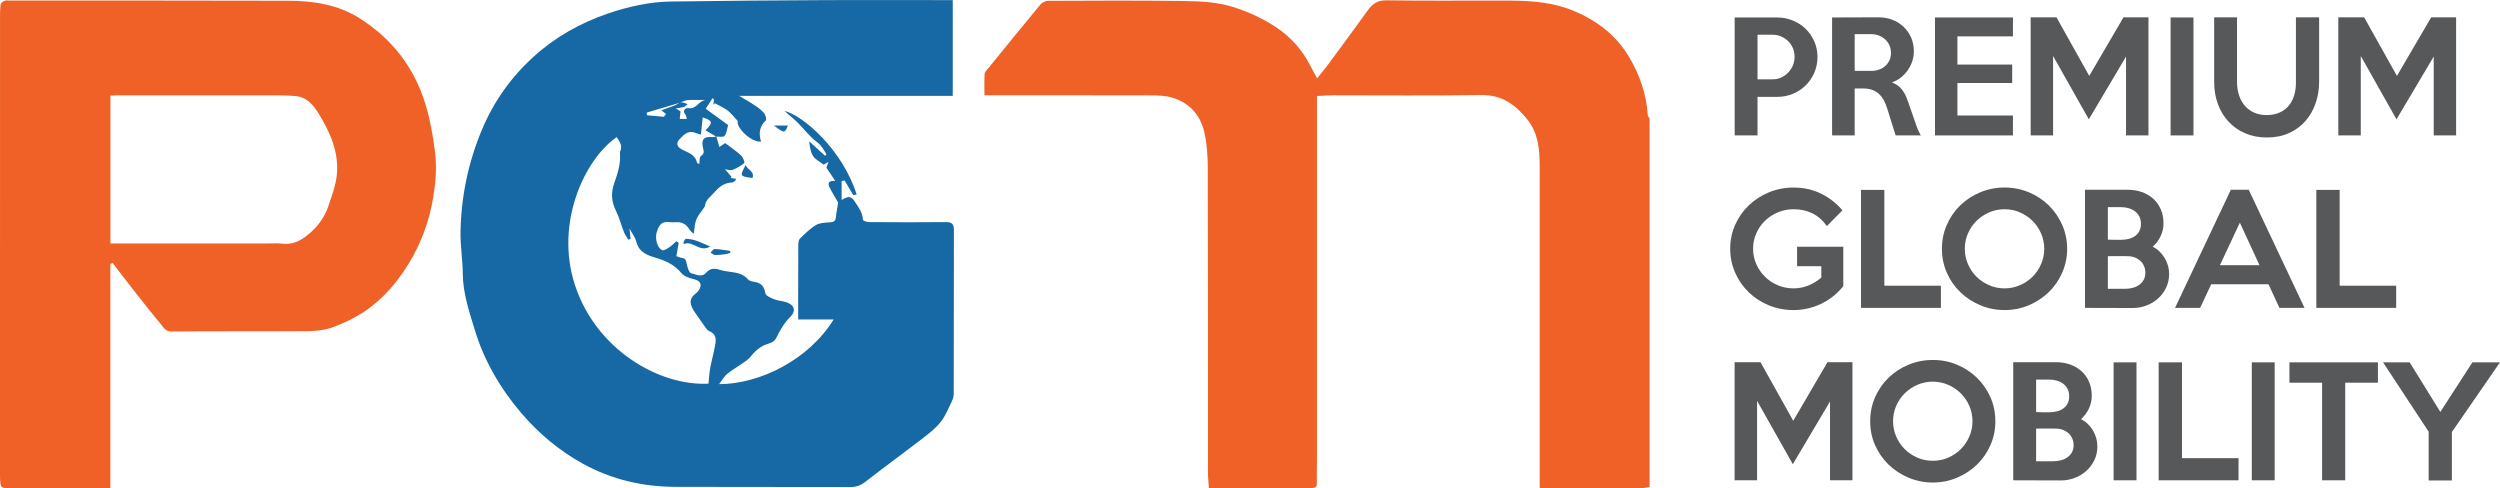 <?xml version="1.0" encoding="UTF-8"?>
<svg xmlns="http://www.w3.org/2000/svg" xmlns:xlink="http://www.w3.org/1999/xlink" width="263.37pt" height="51.44pt" viewBox="0 0 263.37 51.44" version="1.1">
<defs>
<clipPath id="clip1">
  <path d="M 103 0 L 174 0 L 174 51.441 L 103 51.441 Z M 103 0 "/>
</clipPath>
<clipPath id="clip2">
  <path d="M 48 0 L 101 0 L 101 51.441 L 48 51.441 Z M 48 0 "/>
</clipPath>
<clipPath id="clip3">
  <path d="M 0 0 L 46 0 L 46 51.441 L 0 51.441 Z M 0 0 "/>
</clipPath>
<clipPath id="clip4">
  <path d="M 251 38 L 263.371 38 L 263.371 51 L 251 51 Z M 251 38 "/>
</clipPath>
</defs>
<g id="surface1">
<g clip-path="url(#clip1)" clip-rule="nonzero">
<path style=" stroke:none;fill-rule:evenodd;fill:rgb(93.7%,37.999%,15.3%);fill-opacity:1;" d="M 173.781 51.301 C 173.484 51.344 173.188 51.43 172.887 51.43 C 169.504 51.441 166.117 51.434 162.73 51.43 C 162.566 51.43 162.406 51.41 162.203 51.395 L 162.203 50.074 C 162.203 39.215 162.207 28.355 162.203 17.496 C 162.199 15.762 162.066 14.059 160.926 12.617 C 159.68 11.047 158.238 9.984 156.066 10.012 C 150.836 10.09 145.602 10.039 140.371 10.039 C 139.859 10.039 139.352 10.086 138.738 10.113 L 138.738 48.566 C 138.738 49.359 138.711 50.152 138.727 50.941 C 138.734 51.328 138.547 51.41 138.211 51.41 C 135.129 51.414 132.051 51.426 128.969 51.438 C 128.441 51.441 127.91 51.438 127.352 51.438 C 127.316 50.805 127.258 50.285 127.258 49.754 C 127.254 39.082 127.266 28.41 127.238 17.738 C 127.234 16.438 127.148 15.098 126.848 13.836 C 126.418 12.055 125.242 10.785 123.441 10.27 C 122.719 10.062 121.93 10.051 121.172 10.047 C 115.664 10.031 110.148 10.039 104.641 10.039 L 103.711 10.039 C 103.711 9.246 103.68 8.508 103.73 7.777 C 103.742 7.566 103.977 7.359 104.133 7.168 C 105.949 4.934 107.762 2.695 109.602 0.48 C 109.781 0.266 110.141 0.086 110.422 0.086 C 115.18 0.066 119.945 0.039 124.711 0.105 C 126.52 0.133 128.344 0.215 130.109 0.801 C 131.691 1.32 133.148 2.004 134.551 2.949 C 135.648 3.695 136.527 4.582 137.266 5.625 C 137.812 6.398 138.207 7.281 138.754 8.25 C 139.148 7.762 139.523 7.32 139.867 6.863 C 141.266 4.961 142.672 3.07 144.047 1.152 C 144.555 0.438 145.07 0.016 146.066 0.035 C 150.434 0.105 154.801 0.043 159.168 0.066 C 161.453 0.078 163.727 0.266 165.863 1.176 C 168.262 2.191 170.242 3.711 171.598 5.961 C 172.742 7.871 173.449 9.93 173.594 12.164 C 173.602 12.273 173.719 12.371 173.781 12.48 "/>
</g>
<g clip-path="url(#clip2)" clip-rule="nonzero">
<path style=" stroke:none;fill-rule:evenodd;fill:rgb(8.6%,41.199%,64.299%);fill-opacity:1;" d="M 66.43 25.164 C 66.355 25.195 66.277 25.227 66.199 25.254 C 66.043 24.996 65.852 24.754 65.742 24.477 C 65.449 23.734 65.254 22.945 64.902 22.234 C 64.398 21.238 64.344 20.293 64.723 19.25 C 65.074 18.262 65.402 17.246 65.312 16.16 C 65.305 16.094 65.301 16.012 65.328 15.957 C 65.633 15.344 65.25 14.914 64.969 14.445 C 61.648 16.719 58.414 23.438 60.57 30.027 C 62.789 36.836 69.461 40.691 74.637 40.418 C 74.695 39.871 74.719 39.316 74.816 38.781 C 74.984 37.883 75.25 37 75.379 36.102 C 75.453 35.605 75.32 35.109 74.719 34.887 C 74.512 34.809 74.367 34.551 74.223 34.355 C 73.883 33.891 73.562 33.414 73.234 32.949 C 72.629 32.086 72.547 31.477 73.309 30.906 C 73.418 30.824 73.516 30.715 73.594 30.602 C 74.02 29.988 73.789 29.566 73.09 29.41 C 72.617 29.309 72.055 29.105 71.766 28.75 C 71.051 27.891 70.148 27.477 69.121 27.168 C 68.227 26.906 67.324 26.598 67.043 25.484 C 66.934 25.035 66.617 24.637 66.316 24.07 C 66.367 24.543 66.398 24.852 66.43 25.164 M 71.629 10.801 C 71.742 10.797 71.863 10.777 71.977 10.801 C 72.133 10.84 72.281 10.914 72.438 10.973 C 72.309 11.07 72.199 11.211 72.055 11.262 C 71.805 11.34 71.535 11.367 71.188 11.43 C 71.41 11.559 71.574 11.656 71.695 11.73 C 71.66 12.023 71.637 12.289 71.609 12.531 L 72.363 12.531 C 72.301 12.344 72.285 12.176 72.203 12.066 C 71.824 11.586 72.281 11.352 72.531 11.395 C 73.406 11.527 73.57 10.613 74.363 10.535 C 73.586 10.535 73 10.504 72.426 10.547 C 72.156 10.566 71.906 10.723 71.645 10.816 C 70.473 11.168 69.301 11.516 68.129 11.863 C 68.141 11.957 68.145 12.051 68.156 12.145 C 68.734 12.195 69.312 12.246 69.945 12.301 C 69.977 12.262 70.07 12.133 70.16 12.008 C 70.035 11.91 69.922 11.816 69.676 11.621 C 70.242 11.414 70.684 11.266 71.113 11.094 C 71.293 11.023 71.457 10.898 71.629 10.801 M 75.465 14.383 C 75.562 14.723 75.66 15.059 75.785 15.488 C 76.016 15.332 76.227 15.188 76.395 15.074 C 76.961 15.504 77.555 15.906 78.078 16.387 C 78.281 16.57 78.48 17.121 78.406 17.18 C 78.039 17.484 77.602 17.727 77.152 17.902 C 76.949 17.984 76.668 17.867 76.375 17.832 C 76.664 18.168 76.867 18.398 77.066 18.629 C 77.031 18.672 77 18.711 76.973 18.754 C 77.148 18.777 77.324 18.801 77.52 18.828 C 77.508 18.895 77.512 18.977 77.477 19.008 C 77.371 19.094 77.25 19.219 77.133 19.223 C 76.309 19.25 75.77 19.664 75.234 20.293 C 74.852 20.738 74.336 21.035 74.262 21.691 C 74.254 21.777 74.184 21.852 74.133 21.926 C 73.266 23.105 73.266 23.102 73.086 24.637 C 72.895 24.453 72.738 24.359 72.656 24.215 C 72.34 23.672 71.902 23.371 71.258 23.406 C 71.023 23.422 70.789 23.434 70.559 23.406 C 69.809 23.312 69.465 23.531 69.172 24.508 C 68.992 25.129 69.242 26.121 69.754 26.352 C 69.93 26.426 70.273 26.203 70.496 26.059 C 70.773 25.879 71 25.637 71.246 25.414 C 71.332 25.473 71.414 25.523 71.5 25.578 C 71.422 26.035 71.344 26.488 71.258 26.984 C 71.414 27.035 71.613 27.145 71.824 27.168 C 72.207 27.215 72.277 27.418 72.34 27.77 C 72.406 28.148 72.605 28.762 72.824 28.793 C 73.324 28.875 73.891 29.305 74.422 28.695 C 74.754 28.324 75.188 28.211 75.801 28.418 C 76.805 28.754 78 28.5 78.816 29.449 C 78.938 29.586 79.184 29.648 79.383 29.676 C 80.117 29.77 80.508 30.109 80.629 30.898 C 80.668 31.156 81.215 31.387 81.566 31.527 C 81.965 31.688 82.41 31.699 82.824 31.832 C 83.684 32.117 83.902 32.73 83.262 33.375 C 82.605 34.027 82.18 34.789 81.781 35.594 C 81.539 36.082 81.074 36.156 80.621 36.32 C 80.258 36.453 79.918 36.711 79.617 36.973 C 79.285 37.266 79.047 37.676 78.695 37.941 C 78.039 38.438 77.301 38.836 76.656 39.348 C 76.312 39.617 76.09 40.039 75.754 40.469 C 80.066 40.457 85.18 37.914 87.828 33.652 L 84.086 33.652 L 84.086 31.164 C 84.09 29.367 84.086 27.57 84.098 25.77 C 84.102 25.555 84.137 25.273 84.27 25.141 C 84.801 24.625 85.332 24.086 85.953 23.711 C 86.348 23.473 86.906 23.457 87.391 23.426 C 87.77 23.398 88.012 23.344 88.055 22.906 C 88.105 22.41 88.219 21.914 88.281 21.418 C 88.297 21.32 88.215 21.207 88.16 21.109 C 87.898 20.633 87.59 20.168 87.363 19.676 C 87.184 19.273 87.324 18.992 87.996 19.07 C 87.652 18.555 87.383 18.152 87.059 17.668 C 87.094 17.578 87.164 17.375 87.277 17.051 C 87.02 17.207 86.859 17.297 86.777 17.348 C 86.355 17.02 85.895 16.809 85.664 16.453 C 85.391 16.027 85.312 15.477 85.25 14.887 C 85.805 15.398 86.363 15.906 86.918 16.414 C 86.969 16.367 87.02 16.316 87.074 16.27 C 86.785 15.801 86.57 15.344 86.055 14.957 C 85.293 14.395 84.719 13.594 84.031 12.918 C 83.578 12.473 83.078 12.074 82.633 11.684 C 84.52 12.117 88.727 15.688 90.246 20.488 C 90.09 20.523 89.934 20.559 89.895 20.562 C 89.57 20.02 89.273 19.512 88.977 19.012 C 88.871 19.035 88.77 19.059 88.664 19.082 L 88.664 21.078 C 88.664 21.082 88.801 20.98 88.949 20.91 C 89.406 20.691 89.695 20.676 90.047 21.23 C 90.441 21.844 90.875 22.379 90.906 23.148 C 90.91 23.246 91.305 23.398 91.52 23.398 C 94.227 23.414 96.938 23.43 99.645 23.398 C 100.285 23.391 100.496 23.617 100.492 24.238 C 100.477 30.004 100.488 35.773 100.473 41.539 C 100.473 41.816 100.355 42.117 100.23 42.375 C 99.887 43.074 99.594 43.824 99.121 44.426 C 98.633 45.051 97.996 45.562 97.367 46.051 C 95.309 47.637 93.215 49.164 91.164 50.758 C 90.68 51.137 90.215 51.309 89.602 51.309 C 83.457 51.289 77.316 51.312 71.172 51.289 C 67.719 51.281 64.438 50.523 61.398 48.848 C 58.914 47.473 56.781 45.695 54.922 43.523 C 52.68 40.895 50.984 37.969 49.996 34.691 C 49.426 32.797 48.77 30.891 48.754 28.848 C 48.742 27.348 48.48 25.844 48.516 24.344 C 48.594 20.645 49.34 17.066 50.781 13.645 C 52.02 10.688 53.84 8.129 56.203 5.984 C 58.488 3.902 61.141 2.414 64.066 1.414 C 66.207 0.691 68.398 0.195 70.66 0.16 C 76.117 0.078 81.574 0.043 87.031 0.012 C 91.188 -0.008 95.344 0.012 99.5 0.012 L 100.371 0.012 L 100.371 10.098 L 77.871 10.098 C 78.527 10.492 79.094 10.809 79.629 11.176 C 79.957 11.398 80.285 11.656 80.527 11.969 C 80.672 12.152 80.773 12.602 80.676 12.695 C 79.984 13.332 79.918 14.082 80.176 14.914 C 79.156 15.039 77.531 13.441 77.719 12.746 C 77.328 12.332 77.035 11.934 76.66 11.645 C 76.25 11.336 75.766 11.129 75.312 10.875 C 75.254 10.934 75.203 10.984 75.145 11.039 C 75.168 10.855 75.195 10.672 75.219 10.492 C 75.172 10.438 75.125 10.383 75.078 10.332 C 74.805 10.738 74.535 11.156 74.344 11.453 C 75.051 11.969 75.922 12.602 76.711 13.176 C 76.582 13.609 76.555 14.043 76.332 14.32 C 76.203 14.477 75.758 14.375 75.449 14.395 C 75.074 14.172 74.699 13.945 74.328 13.723 C 75.133 12.91 75.098 12.723 74.031 12.367 C 73.973 12.949 73.91 13.52 73.84 14.18 C 73.656 14.125 73.488 14.094 73.336 14.027 C 72.691 13.727 72.223 14.004 71.797 14.453 C 71.723 14.539 71.633 14.617 71.555 14.703 C 71.223 15.078 71.316 15.441 71.766 15.703 C 72.398 16.074 73.238 16.219 73.426 17.133 C 73.438 17.195 73.578 17.234 73.668 17.289 C 73.719 16.969 73.668 16.559 73.824 16.457 C 74.258 16.168 74.129 15.875 74.047 15.5 C 73.867 14.672 74.16 14.375 74.988 14.438 C 75.145 14.453 75.305 14.402 75.465 14.383 "/>
</g>
<g clip-path="url(#clip3)" clip-rule="nonzero">
<path style=" stroke:none;fill-rule:evenodd;fill:rgb(93.7%,37.999%,15.3%);fill-opacity:1;" d="M 11.633 25.648 L 12.562 25.648 C 17.742 25.648 22.93 25.648 28.109 25.652 C 28.672 25.652 29.234 25.605 29.789 25.672 C 30.988 25.812 31.883 25.227 32.711 24.5 C 33.594 23.73 34.242 22.77 34.613 21.656 C 34.965 20.598 35.375 19.52 35.484 18.422 C 35.723 16.02 34.762 13.898 33.535 11.91 C 32.992 11.035 32.301 10.227 31.152 10.121 C 30.5 10.062 29.848 10.043 29.195 10.043 C 23.594 10.039 17.992 10.039 12.387 10.043 C 12.141 10.043 11.891 10.066 11.633 10.078 Z M 11.625 27.809 L 11.625 51.438 L 6.926 51.438 C 5.012 51.438 3.098 51.441 1.184 51.438 C 0.047 51.434 0.047 51.434 0.004 50.293 C -0.004 50.109 0 49.918 0 49.73 C 0 33.855 0 17.973 0.004 2.094 C 0.004 1.559 -0.004 1.02 0.062 0.492 C 0.082 0.336 0.301 0.152 0.473 0.086 C 0.656 0.012 0.887 0.059 1.098 0.059 C 10.836 0.062 20.574 0.047 30.312 0.078 C 32.984 0.086 35.602 0.465 37.926 1.949 C 41.328 4.121 43.648 7.125 44.828 11 C 45.32 12.629 45.609 14.277 45.824 15.965 C 46.027 17.59 45.906 19.164 45.648 20.734 C 45.25 23.203 44.402 25.551 43.109 27.68 C 42.066 29.402 40.809 30.969 39.18 32.246 C 37.883 33.27 36.453 33.965 34.945 34.512 C 34.137 34.797 33.223 34.879 32.355 34.883 C 27.594 34.918 22.828 34.883 18.066 34.922 C 17.402 34.926 17.207 34.457 16.914 34.109 C 15.902 32.91 14.938 31.668 13.965 30.43 C 13.258 29.531 12.566 28.617 11.867 27.703 C 11.785 27.738 11.703 27.773 11.625 27.809 "/>
</g>
<path style=" stroke:none;fill-rule:evenodd;fill:rgb(8.6%,41.199%,64.299%);fill-opacity:1;" d="M 74.82 25.973 C 73.656 26.641 73.004 25.297 72.055 25.707 C 72.031 25.648 72.012 25.594 71.992 25.539 C 72.082 25.406 72.172 25.156 72.258 25.156 C 73.148 25.176 73.906 25.57 74.82 25.973 "/>
<path style=" stroke:none;fill-rule:evenodd;fill:rgb(8.6%,41.199%,64.299%);fill-opacity:1;" d="M 79.273 18.75 C 77.918 18.57 77.918 18.57 78.562 17.371 C 78.719 17.918 79.527 18.016 79.273 18.75 "/>
<path style=" stroke:none;fill-rule:evenodd;fill:rgb(8.6%,41.199%,64.299%);fill-opacity:1;" d="M 76.949 26.625 C 76.793 26.676 76.637 26.746 76.473 26.77 C 76.09 26.82 75.703 26.871 75.32 26.863 C 75.164 26.855 75.008 26.695 74.852 26.605 C 75 26.477 75.152 26.23 75.293 26.234 C 75.836 26.254 76.371 26.355 76.91 26.426 C 76.926 26.492 76.934 26.559 76.949 26.625 "/>
<path style=" stroke:none;fill-rule:evenodd;fill:rgb(8.6%,41.199%,64.299%);fill-opacity:1;" d="M 81.527 13.227 L 83.008 13.227 C 82.652 14.055 82.652 14.055 81.527 13.227 "/>
<path style=" stroke:none;fill-rule:nonzero;fill:rgb(34.099%,34.499%,35.3%);fill-opacity:1;" d="M 189.055 5.977 C 189.055 5.656 188.996 5.355 188.879 5.074 C 188.758 4.797 188.594 4.551 188.387 4.344 C 188.18 4.137 187.938 3.969 187.656 3.848 C 187.375 3.723 187.074 3.66 186.754 3.66 L 185.152 3.66 L 185.152 8.355 L 186.754 8.355 C 187.074 8.355 187.375 8.293 187.656 8.164 C 187.938 8.031 188.18 7.859 188.387 7.641 C 188.594 7.422 188.758 7.172 188.879 6.887 C 188.996 6.602 189.055 6.297 189.055 5.977 M 191.469 6.008 C 191.469 6.598 191.355 7.152 191.133 7.664 C 190.906 8.176 190.605 8.625 190.219 9 C 189.836 9.379 189.383 9.676 188.863 9.891 C 188.344 10.102 187.793 10.207 187.211 10.207 L 185.152 10.207 L 185.152 14.266 L 182.742 14.266 L 182.742 1.84 L 187.215 1.84 C 187.797 1.84 188.344 1.945 188.863 2.16 C 189.383 2.371 189.836 2.664 190.223 3.039 C 190.605 3.41 190.906 3.852 191.133 4.359 C 191.355 4.867 191.469 5.418 191.469 6.008 "/>
<path style=" stroke:none;fill-rule:nonzero;fill:rgb(34.099%,34.499%,35.3%);fill-opacity:1;" d="M 199.211 5.574 C 199.211 5.281 199.156 5.016 199.047 4.781 C 198.938 4.539 198.793 4.332 198.605 4.156 C 198.418 3.98 198.199 3.844 197.945 3.746 C 197.691 3.645 197.418 3.598 197.129 3.598 L 195.387 3.598 L 195.387 7.469 L 197.129 7.469 C 197.418 7.469 197.691 7.426 197.945 7.336 C 198.199 7.25 198.418 7.121 198.605 6.957 C 198.793 6.789 198.938 6.59 199.047 6.359 C 199.156 6.125 199.211 5.863 199.211 5.574 M 202.355 14.266 L 199.699 14.266 L 198.816 11.438 C 198.723 11.125 198.605 10.84 198.465 10.582 C 198.324 10.32 198.156 10.098 197.961 9.91 C 197.766 9.723 197.531 9.578 197.254 9.477 C 196.98 9.371 196.656 9.32 196.285 9.32 L 195.387 9.32 L 195.387 14.266 L 193.008 14.266 L 193.008 1.84 L 197.91 1.824 C 198.438 1.824 198.93 1.914 199.387 2.098 C 199.844 2.277 200.234 2.531 200.566 2.852 C 200.898 3.172 201.156 3.551 201.344 3.984 C 201.527 4.422 201.621 4.895 201.621 5.402 C 201.621 5.766 201.566 6.117 201.453 6.457 C 201.34 6.801 201.18 7.117 200.973 7.406 C 200.766 7.699 200.523 7.953 200.238 8.176 C 199.957 8.402 199.645 8.57 199.305 8.684 C 199.695 8.828 200.016 9.039 200.262 9.312 C 200.512 9.59 200.703 9.918 200.852 10.301 C 200.922 10.477 200.988 10.652 201.051 10.828 C 201.113 11.008 201.18 11.191 201.242 11.383 C 201.312 11.574 201.383 11.781 201.461 12.004 C 201.539 12.227 201.621 12.473 201.715 12.742 C 201.828 13.086 201.934 13.379 202.035 13.621 C 202.133 13.863 202.238 14.078 202.355 14.266 "/>
<path style=" stroke:none;fill-rule:nonzero;fill:rgb(34.099%,34.499%,35.3%);fill-opacity:1;" d="M 212.059 14.266 L 203.848 14.266 L 203.848 1.84 L 212.059 1.84 L 212.059 3.832 L 206.211 3.832 L 206.211 6.801 L 211.98 6.801 L 211.98 8.746 L 206.211 8.746 L 206.211 12.168 L 212.059 12.168 "/>
<path style=" stroke:none;fill-rule:nonzero;fill:rgb(34.099%,34.499%,35.3%);fill-opacity:1;" d="M 226.336 14.266 L 223.973 14.266 L 223.973 5.961 L 220.055 12.57 L 216.289 5.898 L 216.289 14.266 L 213.926 14.266 L 213.926 1.824 L 216.645 1.824 L 220.098 7.996 L 223.707 1.824 L 226.336 1.824 "/>
<path style=" stroke:none;fill-rule:nonzero;fill:rgb(34.099%,34.499%,35.3%);fill-opacity:1;" d="M 228.668 14.266 L 231.078 14.266 L 231.078 1.84 L 228.668 1.84 Z M 228.668 14.266 "/>
<path style=" stroke:none;fill-rule:nonzero;fill:rgb(34.099%,34.499%,35.3%);fill-opacity:1;" d="M 244.316 1.824 L 244.316 8.574 C 244.316 9.406 244.191 10.176 243.941 10.891 C 243.691 11.605 243.336 12.23 242.859 12.766 C 242.387 13.301 241.812 13.719 241.133 14.027 C 240.453 14.332 239.68 14.484 238.809 14.484 C 237.961 14.484 237.191 14.332 236.508 14.031 C 235.82 13.734 235.238 13.32 234.758 12.797 C 234.273 12.273 233.902 11.656 233.645 10.945 C 233.387 10.234 233.258 9.473 233.258 8.652 L 233.258 1.824 L 235.668 1.824 L 235.668 8.668 C 235.668 9.145 235.734 9.594 235.871 10.012 C 236.004 10.434 236.203 10.797 236.461 11.109 C 236.719 11.422 237.047 11.668 237.434 11.848 C 237.82 12.031 238.266 12.121 238.762 12.121 C 239.289 12.121 239.754 12.035 240.137 11.863 C 240.527 11.691 240.848 11.453 241.105 11.148 C 241.355 10.844 241.551 10.48 241.68 10.066 C 241.809 9.652 241.871 9.195 241.871 8.699 L 241.871 1.824 "/>
<path style=" stroke:none;fill-rule:nonzero;fill:rgb(34.099%,34.499%,35.3%);fill-opacity:1;" d="M 258.746 14.266 L 256.387 14.266 L 256.387 5.961 L 252.465 12.57 L 248.703 5.898 L 248.703 14.266 L 246.336 14.266 L 246.336 1.824 L 249.059 1.824 L 252.512 7.996 L 256.121 1.824 L 258.746 1.824 "/>
<path style=" stroke:none;fill-rule:nonzero;fill:rgb(34.099%,34.499%,35.3%);fill-opacity:1;" d="M 194.188 30.145 C 193.836 30.582 193.453 30.957 193.039 31.273 C 192.621 31.59 192.188 31.852 191.738 32.059 C 191.289 32.266 190.824 32.418 190.355 32.516 C 189.883 32.617 189.414 32.664 188.945 32.664 C 188.023 32.664 187.16 32.5 186.348 32.168 C 185.539 31.836 184.836 31.379 184.234 30.801 C 183.633 30.219 183.156 29.535 182.805 28.746 C 182.449 27.957 182.273 27.105 182.273 26.195 C 182.273 25.305 182.449 24.465 182.797 23.684 C 183.145 22.902 183.621 22.219 184.227 21.637 C 184.832 21.059 185.539 20.598 186.348 20.262 C 187.16 19.926 188.023 19.758 188.945 19.758 C 190.016 19.758 190.984 19.973 191.863 20.41 C 192.738 20.844 193.484 21.426 194.094 22.152 L 192.465 23.816 C 192 23.184 191.477 22.73 190.895 22.457 C 190.316 22.18 189.672 22.043 188.953 22.043 C 188.363 22.043 187.812 22.152 187.293 22.371 C 186.777 22.586 186.324 22.887 185.934 23.262 C 185.547 23.641 185.242 24.082 185.02 24.586 C 184.797 25.09 184.684 25.625 184.684 26.195 C 184.684 26.773 184.797 27.316 185.02 27.82 C 185.242 28.324 185.547 28.766 185.934 29.148 C 186.324 29.535 186.773 29.836 187.293 30.051 C 187.809 30.27 188.363 30.379 188.953 30.379 C 189.512 30.379 190.039 30.273 190.535 30.066 C 191.031 29.859 191.477 29.586 191.871 29.246 L 191.871 28.047 L 189.32 28.047 L 189.32 25.992 L 194.188 25.992 "/>
<path style=" stroke:none;fill-rule:nonzero;fill:rgb(34.099%,34.499%,35.3%);fill-opacity:1;" d="M 204.469 32.434 L 196.055 32.434 L 196.055 20.004 L 198.512 20.004 L 198.512 30.098 L 204.469 30.098 "/>
<path style=" stroke:none;fill-rule:nonzero;fill:rgb(34.099%,34.499%,35.3%);fill-opacity:1;" d="M 215.355 26.211 C 215.355 25.641 215.246 25.105 215.027 24.602 C 214.812 24.098 214.512 23.656 214.133 23.277 C 213.754 22.902 213.309 22.602 212.801 22.375 C 212.289 22.152 211.754 22.043 211.18 22.043 C 210.598 22.043 210.051 22.152 209.543 22.375 C 209.035 22.602 208.59 22.902 208.211 23.277 C 207.832 23.656 207.531 24.098 207.316 24.602 C 207.098 25.105 206.988 25.641 206.988 26.211 C 206.988 26.77 207.098 27.305 207.316 27.812 C 207.531 28.32 207.832 28.766 208.211 29.145 C 208.59 29.523 209.035 29.82 209.543 30.043 C 210.051 30.27 210.598 30.379 211.18 30.379 C 211.754 30.379 212.289 30.27 212.801 30.043 C 213.309 29.82 213.754 29.523 214.133 29.145 C 214.512 28.766 214.812 28.32 215.027 27.812 C 215.246 27.305 215.355 26.77 215.355 26.211 M 217.77 26.211 C 217.77 27.102 217.594 27.941 217.246 28.73 C 216.898 29.52 216.426 30.203 215.824 30.785 C 215.223 31.363 214.523 31.824 213.73 32.16 C 212.93 32.496 212.082 32.664 211.18 32.664 C 210.277 32.664 209.426 32.496 208.625 32.16 C 207.82 31.824 207.121 31.363 206.52 30.785 C 205.918 30.203 205.445 29.523 205.098 28.738 C 204.75 27.953 204.578 27.113 204.578 26.211 C 204.578 25.309 204.75 24.465 205.098 23.676 C 205.445 22.887 205.918 22.203 206.52 21.621 C 207.121 21.043 207.82 20.586 208.625 20.254 C 209.426 19.922 210.277 19.754 211.18 19.754 C 212.082 19.754 212.93 19.922 213.73 20.254 C 214.523 20.586 215.223 21.043 215.824 21.629 C 216.426 22.215 216.898 22.902 217.246 23.684 C 217.594 24.465 217.77 25.309 217.77 26.211 "/>
<path style=" stroke:none;fill-rule:nonzero;fill:rgb(34.099%,34.499%,35.3%);fill-opacity:1;" d="M 226.008 28.73 C 226.008 28.473 225.961 28.234 225.863 28.016 C 225.766 27.797 225.629 27.613 225.457 27.461 C 225.285 27.312 225.09 27.195 224.867 27.113 C 224.645 27.031 224.402 26.988 224.145 26.988 C 223.789 26.98 223.445 26.977 223.102 26.98 C 222.758 26.984 222.41 26.988 222.059 26.988 L 222.059 30.426 L 223.863 30.426 C 224.121 30.426 224.383 30.395 224.641 30.332 C 224.902 30.27 225.133 30.168 225.332 30.027 C 225.535 29.891 225.699 29.711 225.824 29.5 C 225.945 29.289 226.008 29.031 226.008 28.73 M 225.543 23.582 C 225.543 23.281 225.484 23.023 225.371 22.805 C 225.258 22.586 225.105 22.406 224.914 22.258 C 224.723 22.113 224.5 22.008 224.254 21.934 C 224.004 21.863 223.742 21.824 223.473 21.824 L 222.059 21.824 L 222.059 25.246 C 222.316 25.258 222.551 25.262 222.758 25.262 L 223.473 25.262 C 223.742 25.262 224.004 25.23 224.254 25.168 C 224.5 25.105 224.723 25.008 224.914 24.871 C 225.105 24.738 225.258 24.566 225.371 24.352 C 225.484 24.141 225.543 23.883 225.543 23.582 M 228.512 28.871 C 228.512 29.391 228.406 29.867 228.195 30.309 C 227.984 30.75 227.699 31.129 227.348 31.445 C 226.996 31.762 226.586 32.008 226.125 32.184 C 225.664 32.359 225.18 32.449 224.672 32.449 L 219.648 32.434 L 219.648 19.988 L 224.129 19.988 C 224.664 19.988 225.168 20.07 225.629 20.23 C 226.09 20.391 226.492 20.625 226.836 20.93 C 227.176 21.238 227.441 21.609 227.633 22.051 C 227.824 22.492 227.922 22.984 227.922 23.535 C 227.922 24 227.82 24.453 227.613 24.891 C 227.406 25.324 227.129 25.691 226.785 25.992 C 227.055 26.129 227.297 26.297 227.512 26.504 C 227.723 26.715 227.906 26.945 228.055 27.199 C 228.203 27.453 228.32 27.723 228.398 28.008 C 228.477 28.293 228.512 28.582 228.512 28.871 "/>
<path style=" stroke:none;fill-rule:nonzero;fill:rgb(34.099%,34.499%,35.3%);fill-opacity:1;" d="M 238.031 27.938 L 235.965 23.457 L 233.863 27.938 Z M 242.777 32.434 L 240.133 32.434 L 238.98 29.945 L 232.945 29.945 L 231.781 32.434 L 229.137 32.434 L 235.016 19.988 L 236.898 19.988 "/>
<path style=" stroke:none;fill-rule:nonzero;fill:rgb(34.099%,34.499%,35.3%);fill-opacity:1;" d="M 252.434 32.434 L 244.02 32.434 L 244.02 20.004 L 246.477 20.004 L 246.477 30.098 L 252.434 30.098 "/>
<path style=" stroke:none;fill-rule:nonzero;fill:rgb(34.099%,34.499%,35.3%);fill-opacity:1;" d="M 195.152 50.598 L 192.789 50.598 L 192.789 42.293 L 188.871 48.902 L 185.105 42.23 L 185.105 50.598 L 182.738 50.598 L 182.738 38.156 L 185.465 38.156 L 188.914 44.328 L 192.523 38.156 L 195.152 38.156 "/>
<path style=" stroke:none;fill-rule:nonzero;fill:rgb(34.099%,34.499%,35.3%);fill-opacity:1;" d="M 207.797 44.375 C 207.797 43.805 207.688 43.27 207.469 42.766 C 207.25 42.266 206.953 41.824 206.574 41.445 C 206.195 41.066 205.75 40.766 205.242 40.543 C 204.73 40.32 204.191 40.207 203.621 40.207 C 203.039 40.207 202.492 40.32 201.984 40.543 C 201.477 40.766 201.031 41.066 200.652 41.445 C 200.273 41.824 199.973 42.266 199.758 42.766 C 199.539 43.27 199.43 43.805 199.43 44.375 C 199.43 44.938 199.539 45.473 199.758 45.98 C 199.973 46.484 200.273 46.93 200.652 47.309 C 201.031 47.688 201.477 47.988 201.984 48.211 C 202.492 48.434 203.039 48.543 203.621 48.543 C 204.191 48.543 204.73 48.434 205.242 48.211 C 205.75 47.988 206.195 47.688 206.574 47.309 C 206.953 46.93 207.25 46.484 207.469 45.98 C 207.688 45.473 207.797 44.938 207.797 44.375 M 210.207 44.375 C 210.207 45.27 210.035 46.109 209.688 46.895 C 209.34 47.684 208.867 48.367 208.266 48.949 C 207.664 49.531 206.965 49.988 206.168 50.324 C 205.371 50.664 204.523 50.832 203.621 50.832 C 202.719 50.832 201.867 50.664 201.066 50.324 C 200.262 49.988 199.562 49.531 198.961 48.949 C 198.359 48.367 197.887 47.688 197.539 46.902 C 197.191 46.121 197.02 45.277 197.02 44.375 C 197.02 43.477 197.191 42.629 197.539 41.84 C 197.887 41.055 198.359 40.367 198.961 39.789 C 199.562 39.207 200.262 38.75 201.066 38.418 C 201.867 38.086 202.719 37.922 203.621 37.922 C 204.523 37.922 205.371 38.086 206.168 38.418 C 206.965 38.75 207.664 39.211 208.266 39.797 C 208.867 40.383 209.34 41.066 209.688 41.848 C 210.035 42.633 210.207 43.477 210.207 44.375 "/>
<path style=" stroke:none;fill-rule:nonzero;fill:rgb(34.099%,34.499%,35.3%);fill-opacity:1;" d="M 218.449 46.895 C 218.449 46.637 218.402 46.398 218.301 46.18 C 218.203 45.961 218.07 45.777 217.898 45.629 C 217.727 45.48 217.531 45.363 217.309 45.277 C 217.086 45.195 216.844 45.152 216.586 45.152 C 216.23 45.145 215.883 45.141 215.543 45.145 C 215.199 45.152 214.852 45.152 214.5 45.152 L 214.5 48.59 L 216.305 48.59 C 216.562 48.59 216.82 48.562 217.082 48.496 C 217.34 48.438 217.57 48.336 217.773 48.195 C 217.977 48.055 218.141 47.879 218.266 47.664 C 218.387 47.453 218.449 47.195 218.449 46.895 M 217.984 41.746 C 217.984 41.445 217.926 41.188 217.812 40.969 C 217.699 40.754 217.547 40.57 217.355 40.426 C 217.16 40.281 216.941 40.172 216.695 40.102 C 216.445 40.027 216.184 39.992 215.914 39.992 L 214.5 39.992 L 214.5 43.41 C 214.758 43.422 214.992 43.43 215.199 43.43 L 215.914 43.43 C 216.184 43.43 216.445 43.395 216.695 43.332 C 216.941 43.273 217.16 43.172 217.355 43.039 C 217.547 42.902 217.699 42.73 217.812 42.52 C 217.926 42.305 217.984 42.047 217.984 41.746 M 220.953 47.035 C 220.953 47.555 220.848 48.035 220.637 48.477 C 220.422 48.914 220.141 49.293 219.789 49.609 C 219.434 49.926 219.027 50.172 218.566 50.348 C 218.105 50.523 217.621 50.613 217.113 50.613 L 212.09 50.598 L 212.09 38.156 L 216.566 38.156 C 217.105 38.156 217.605 38.234 218.07 38.395 C 218.531 38.559 218.934 38.789 219.273 39.098 C 219.617 39.402 219.887 39.773 220.074 40.215 C 220.27 40.656 220.363 41.152 220.363 41.699 C 220.363 42.168 220.262 42.617 220.055 43.055 C 219.844 43.488 219.57 43.859 219.227 44.156 C 219.496 44.293 219.738 44.465 219.953 44.672 C 220.164 44.879 220.348 45.109 220.496 45.363 C 220.645 45.617 220.762 45.887 220.84 46.172 C 220.914 46.457 220.953 46.746 220.953 47.035 "/>
<path style=" stroke:none;fill-rule:nonzero;fill:rgb(34.099%,34.499%,35.3%);fill-opacity:1;" d="M 222.664 50.598 L 225.074 50.598 L 225.074 38.172 L 222.664 38.172 Z M 222.664 50.598 "/>
<path style=" stroke:none;fill-rule:nonzero;fill:rgb(34.099%,34.499%,35.3%);fill-opacity:1;" d="M 235.824 50.598 L 227.41 50.598 L 227.41 38.172 L 229.867 38.172 L 229.867 48.266 L 235.824 48.266 "/>
<path style=" stroke:none;fill-rule:nonzero;fill:rgb(34.099%,34.499%,35.3%);fill-opacity:1;" d="M 237.223 50.598 L 239.633 50.598 L 239.633 38.172 L 237.223 38.172 Z M 237.223 50.598 "/>
<path style=" stroke:none;fill-rule:nonzero;fill:rgb(34.099%,34.499%,35.3%);fill-opacity:1;" d="M 250.508 40.316 L 247.066 40.316 L 247.066 50.598 L 244.629 50.598 L 244.629 40.316 L 241.188 40.316 L 241.188 38.172 L 250.508 38.172 "/>
<g clip-path="url(#clip4)" clip-rule="nonzero">
<path style=" stroke:none;fill-rule:nonzero;fill:rgb(34.099%,34.499%,35.3%);fill-opacity:1;" d="M 263.367 38.172 L 258.301 45.512 L 258.301 50.613 L 255.855 50.613 L 255.855 45.48 L 251.051 38.172 L 253.852 38.172 L 257.086 43.395 L 260.461 38.172 "/>
</g>
</g>
</svg>
